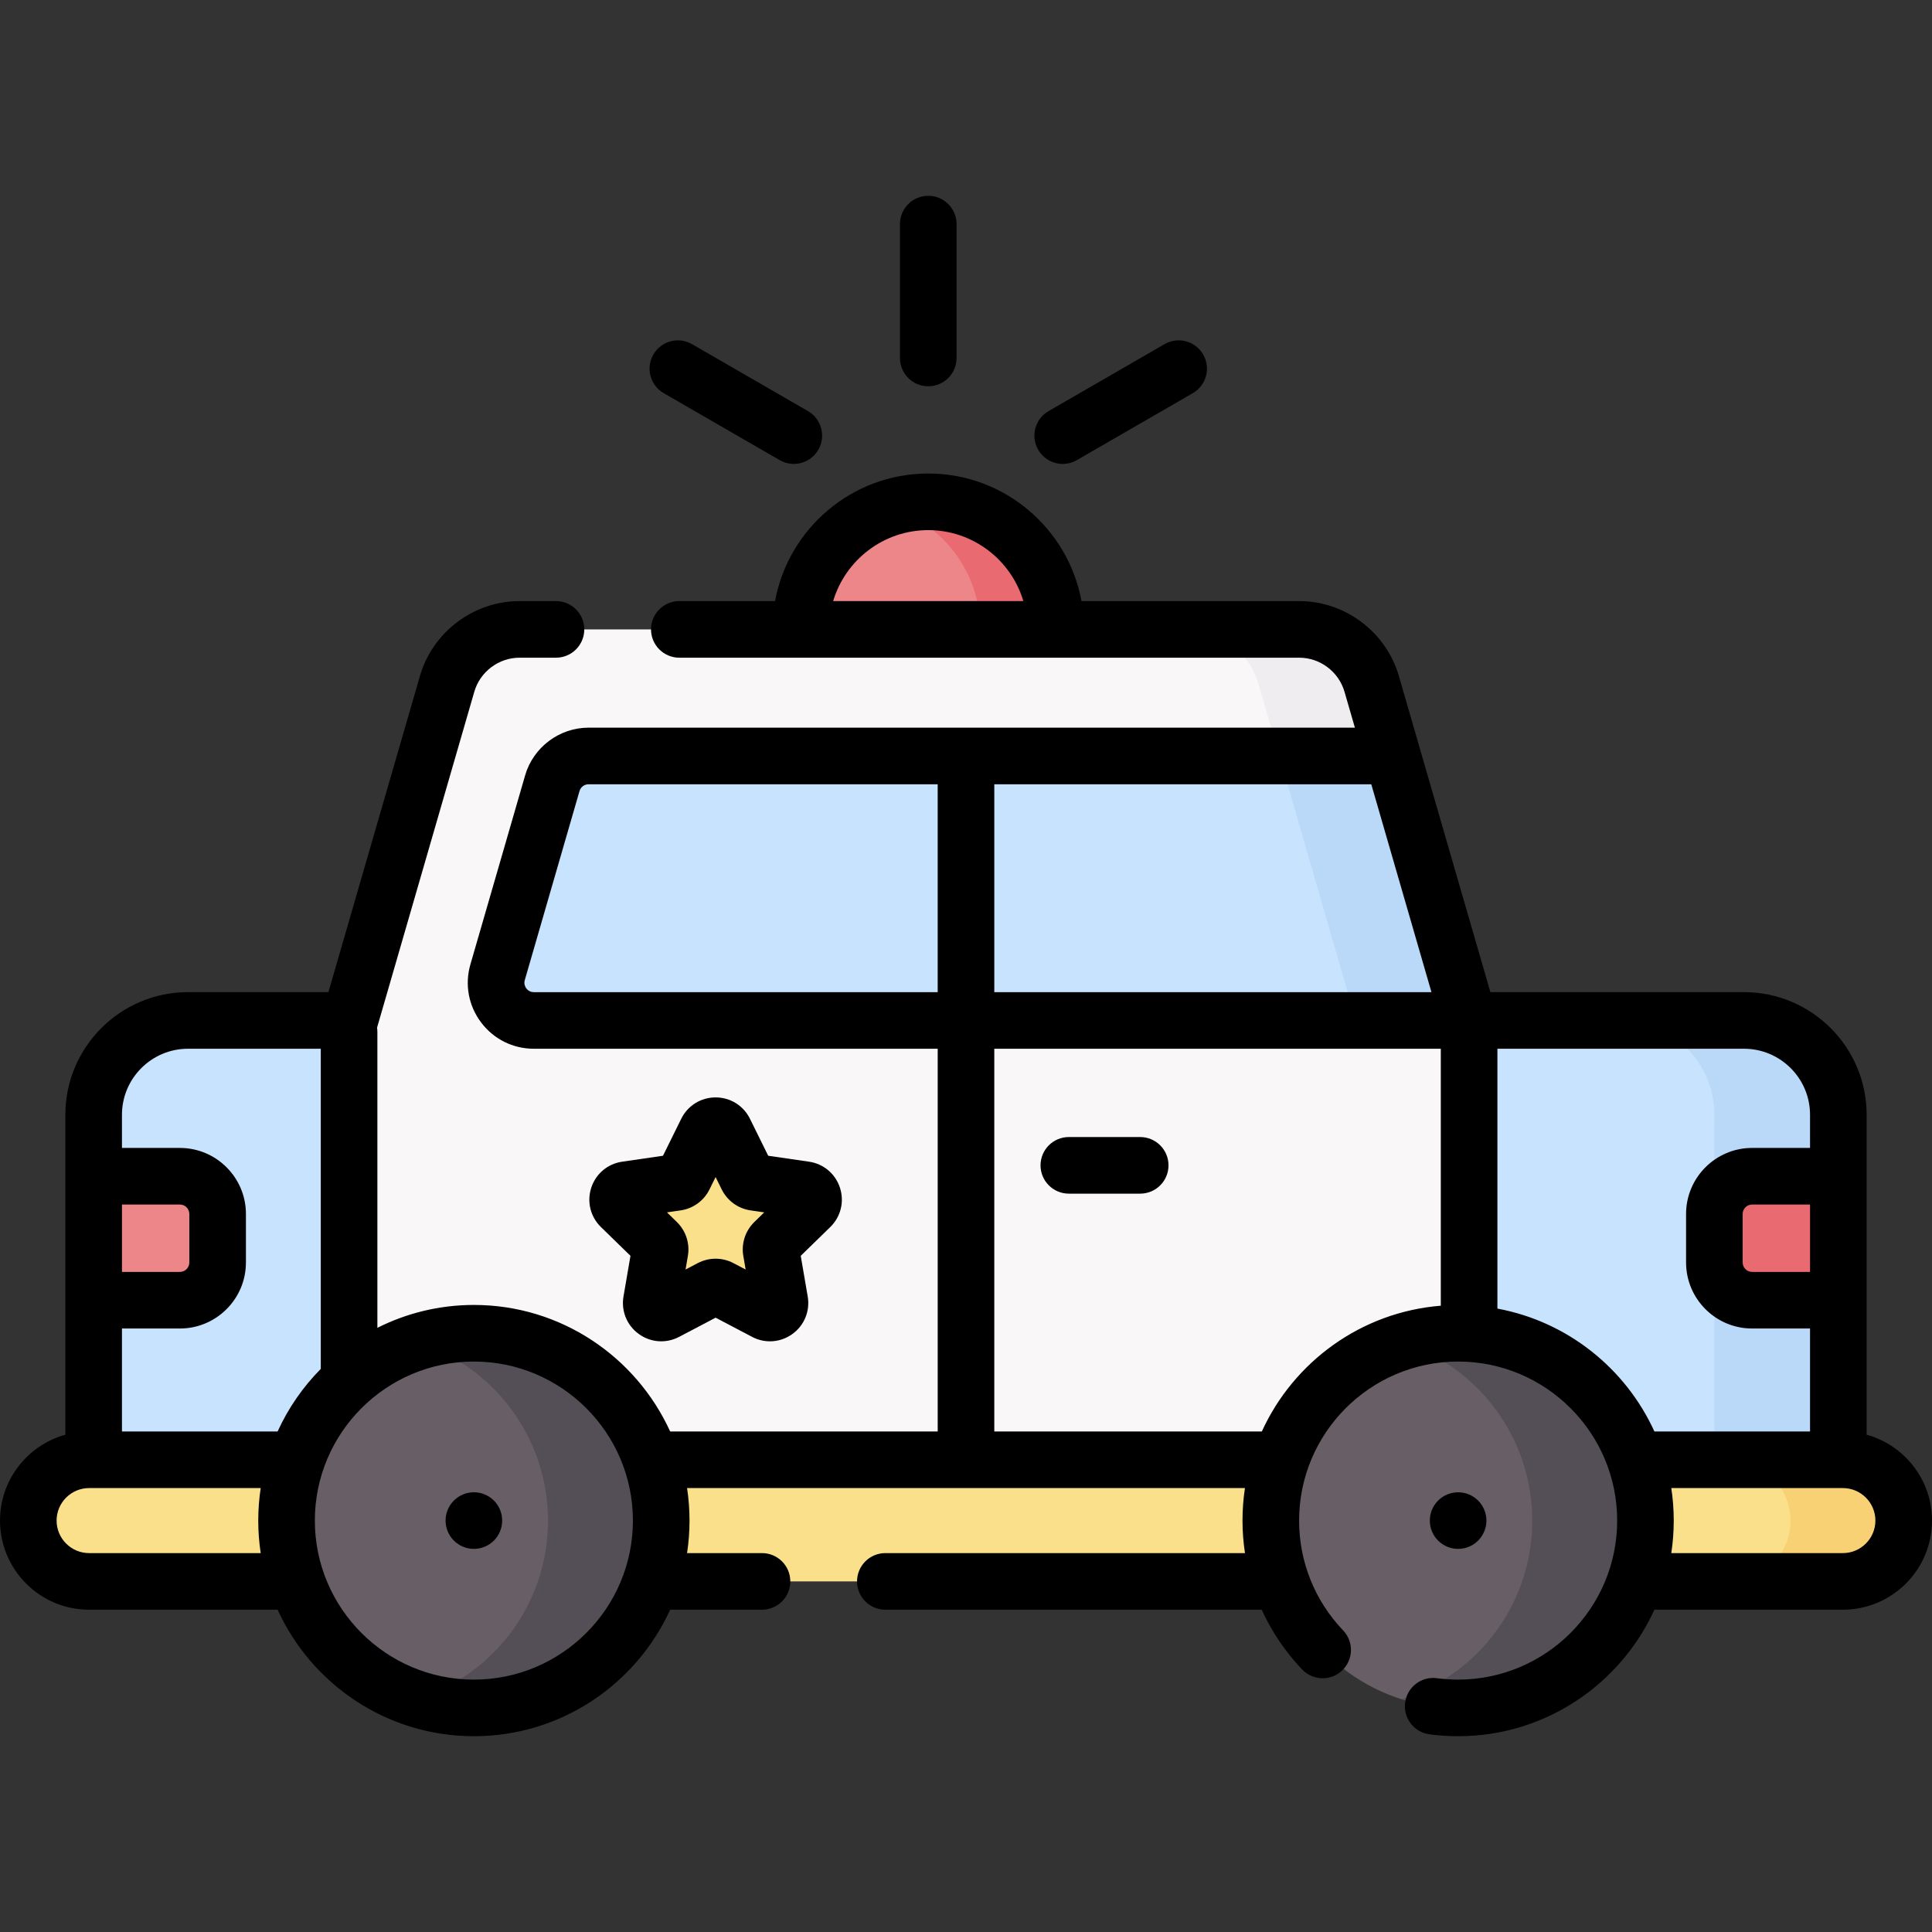 <svg id="Capa_1" enable-background="new 0 0 512 512" height="512" viewBox="0 0 512 512" width="512" xmlns="http://www.w3.org/2000/svg"><rect x="0" y="0" width="512" height="512" fill="#333333" stroke="none"/><g><g><path d="m212.198 166.799c0-15.168 9.988-28.005 23.747-32.285 3.175-.988 6.551-.52 10.051-.52 18.675 0 23.805 14.137 23.805 32.805l-24.817 10z" fill="#ed8689"/><path d="m279.8 166.795h-20c0-15.18-10.01-28.03-23.8-32.29 3.16-.99 6.52-1.51 10-1.51 18.67 0 33.8 15.14 33.8 33.8z" fill="#ea6a71"/><path d="m369.33 270.433h19.999l62.851 10c13.81 0 25 11.2 25 25v91.22h-442.36v-91.22c0-13.8 11.19-25 25-25l32.85-10 25.82-89.195c2.476-8.553 10.308-14.439 19.211-14.439h186.597c8.904 0 16.735 5.886 19.211 14.439z" fill="#f9f7f8"/><path d="m363.51 181.235 5.532 19.11 10.288 70.09h-30l-10.29-70.095-5.53-19.105c-2.48-8.55-10.31-14.44-19.21-14.44h30c8.9 0 16.73 5.89 19.21 14.44z" fill="#efedef"/><path d="m92.51 270.435v126.22h-67.69v-52.082l10-16.84-10-15.986v-16.313c0-13.8 11.19-25 25-25h42.69z" fill="#c8e3fd"/><path d="m459.18 396.655v-101.22c0-13.8-11.19-25-25-25h-44.85v126.22z" fill="#c8e3fd"/><path d="m487.18 295.435v16.284l-10 15.139 10 17.716v52.082h-32.85v-101.22c0-13.8-11.19-25-25-25h32.85c13.81-.001 25 11.199 25 24.999z" fill="#bad9f9"/><path d="m192.021 299.81 5.964 12.085c.387.784 1.134 1.327 1.999 1.452l13.336 1.938c2.178.316 3.047 2.992 1.471 4.529l-9.65 9.407c-.626.61-.911 1.489-.764 2.35l2.278 13.282c.372 2.169-1.904 3.823-3.852 2.799l-11.928-6.271c-.773-.407-1.697-.407-2.471 0l-11.928 6.271c-1.948 1.024-4.224-.63-3.852-2.799l2.278-13.282c.148-.861-.138-1.74-.764-2.35l-9.65-9.407c-1.576-1.536-.706-4.212 1.471-4.529l13.336-1.938c.865-.126 1.612-.669 1.999-1.452l5.964-12.085c.976-1.974 3.79-1.974 4.763 0z" fill="#fbe08b"/><path d="m464.326 344.573h22.854v-32.854h-22.854c-5.523 0-10 4.477-10 10v12.854c0 5.523 4.477 10 10 10z" fill="#ea6a71"/><path d="m47.674 344.573h-22.854v-32.854h22.854c5.523 0 10 4.477 10 10v12.854c0 5.523-4.477 10-10 10z" fill="#ed8689"/><path d="m468.382 419.092h-444.764c-8.902 0-16.118-7.216-16.118-16.118 0-8.902 7.216-16.118 16.118-16.118h444.765c8.902 0 16.118 7.216 16.118 16.118-.001 8.902-7.217 16.118-16.119 16.118z" fill="#fbe08b"/><path d="m504.5 402.975c0 4.45-1.8 8.48-4.72 11.4-2.92 2.91-6.95 4.72-11.4 4.72h-30c4.45 0 8.48-1.81 11.4-4.72 2.92-2.92 4.72-6.95 4.72-11.4 0-8.9-7.22-16.12-16.12-16.12h30c8.9 0 16.12 7.22 16.12 16.12z" fill="#f8d175"/><path d="m336.772 402.975c0 22.191 14.56 40.981 34.647 47.339 4.732 1.498 9.77.306 14.998.306 27.418 0 47.645-20.227 47.645-47.645s-20.227-47.645-47.645-47.645c-5.227 0-10.266-1.192-14.997.306-20.088 6.357-34.648 25.148-34.648 47.339z" fill="#685e65"/><path d="m75.938 402.975c0 22.189 14.557 40.978 34.642 47.337 4.733 1.499 9.774.307 15.003.307 27.418 0 47.645-20.227 47.645-47.645s-20.227-47.645-47.645-47.645c-5.141 0-10.099-1.219-14.763.232-20.209 6.286-34.882 25.136-34.882 47.414z" fill="#685e65"/><path d="m359.33 270.435h-95.83l-7.5-10-7.5 10h-107.02c-6.66 0-11.46-6.38-9.61-12.78l14.5-50.09c1.24-4.28 5.15-7.22 9.61-7.22h92.52l9.4 10 5.6-10h75.54l17.116 24.583z" fill="#c8e3fd"/><path d="m389.33 270.435h-30l-20.29-70.09h30z" fill="#bad9f9"/><g fill="#544e56"><path d="m436.06 402.975c0 27.42-22.22 49.64-49.64 49.64-5.23 0-10.27-.81-15-2.31 20.09-6.36 34.64-25.14 34.64-47.33s-14.55-40.97-34.64-47.33c4.73-1.5 9.77-2.31 15-2.31 27.42 0 49.64 22.22 49.64 49.64z"/><path d="m175.23 402.975c0 27.42-22.23 49.64-49.65 49.64-5.23 0-10.27-.81-15-2.31 20.09-6.36 34.65-25.14 34.65-47.33s-14.56-40.97-34.65-47.33c4.73-1.5 9.77-2.31 15-2.31 27.42 0 49.65 22.22 49.65 49.64z"/></g></g><g><path d="m222.597 314.77c-1.204-3.703-4.345-6.352-8.198-6.911l-10.816-1.572-4.836-9.801s0-.001-.001-.001c-1.724-3.491-5.212-5.659-9.105-5.659s-7.382 2.168-9.106 5.66l-4.836 9.801-10.816 1.572c-3.853.56-6.994 3.208-8.197 6.91-1.203 3.703-.219 7.692 2.57 10.411l7.826 7.628-1.848 10.773c-.658 3.837.891 7.643 4.04 9.931 3.15 2.289 7.247 2.584 10.695.773l9.673-5.086 9.675 5.086c1.499.788 3.12 1.177 4.734 1.177 2.096 0 4.179-.657 5.959-1.95 3.15-2.288 4.698-6.093 4.041-9.932l-1.848-10.773 7.827-7.629c2.786-2.717 3.77-6.706 2.567-10.408zm-22.691 9.075c-2.393 2.333-3.484 5.692-2.92 8.988l.619 3.607-3.241-1.704c-2.958-1.554-6.49-1.554-9.449.001l-3.239 1.703.618-3.605c.566-3.295-.525-6.655-2.92-8.991l-2.62-2.554 3.616-.525c3.312-.478 6.173-2.557 7.652-5.556l1.619-3.281 1.618 3.279c1.48 3.001 4.341 5.079 7.647 5.557l3.622.526z"/><path d="m175.891 104.193 30.73 17.742c1.181.682 2.471 1.006 3.743 1.006 2.592 0 5.113-1.345 6.502-3.751 2.071-3.587.842-8.174-2.745-10.245l-30.73-17.742c-3.587-2.07-8.174-.843-10.245 2.745-2.072 3.587-.843 8.174 2.745 10.245z"/><path d="m246 102.369c4.142 0 7.5-3.357 7.5-7.5v-35.483c0-4.143-3.358-7.5-7.5-7.5s-7.5 3.357-7.5 7.5v35.483c0 4.143 3.358 7.5 7.5 7.5z"/><path d="m281.636 122.941c1.272 0 2.562-.324 3.743-1.006l30.73-17.742c3.587-2.071 4.816-6.658 2.745-10.245-2.071-3.588-6.659-4.814-10.245-2.745l-30.73 17.742c-3.587 2.071-4.816 6.658-2.745 10.245 1.389 2.407 3.91 3.751 6.502 3.751z"/><path d="m494.68 380.212v-84.784c0-17.921-14.58-32.5-32.5-32.5h-67.213l-24.253-83.779c-3.383-11.689-14.246-19.854-26.416-19.854h-57.691c-3.539-19.206-20.396-33.806-40.61-33.806-20.211 0-37.065 14.599-40.604 33.806h-25.366c-4.142 0-7.5 3.357-7.5 7.5s3.358 7.5 7.5 7.5h164.271c5.532 0 10.469 3.711 12.007 9.024l2.756 9.52h-203.081c-7.745 0-14.659 5.195-16.814 12.635l-14.501 50.093c-1.542 5.335-.514 10.94 2.823 15.378s8.437 6.984 13.992 6.984h107.02v101.423h-70.902c-9.006-19.755-28.926-33.527-52.015-33.527-9.19 0-17.873 2.193-25.573 6.064v-78.46c0-.369-.036-.73-.087-1.085l25.771-89.025c1.538-5.313 6.476-9.024 12.007-9.024h9.639c4.142 0 7.5-3.357 7.5-7.5s-3.358-7.5-7.5-7.5h-9.639c-12.169 0-23.032 8.164-26.416 19.853l-24.253 83.78h-37.212c-17.92 0-32.5 14.579-32.5 32.5v84.784c-9.974 2.763-17.32 11.916-17.32 22.758 0 13.023 10.595 23.618 23.618 23.618h49.951c9.006 19.754 28.926 33.526 52.015 33.526s43.009-13.772 52.015-33.526h24.339c4.142 0 7.5-3.357 7.5-7.5s-3.358-7.5-7.5-7.5h-19.859c.427-2.812.65-5.689.65-8.618s-.223-5.806-.65-8.617h147.845c-.427 2.811-.65 5.689-.65 8.617 0 2.909.226 5.787.654 8.618h-95.304c-4.142 0-7.5 3.357-7.5 7.5s3.358 7.5 7.5 7.5h99.741c2.627 5.784 6.23 11.142 10.727 15.85 2.861 2.994 7.608 3.103 10.604.242 2.995-2.86 3.104-7.608.243-10.603-7.522-7.875-11.665-18.212-11.665-29.107 0-23.238 18.906-42.145 42.145-42.145s42.145 18.906 42.145 42.145c0 23.238-18.906 42.145-42.145 42.145-1.883 0-3.774-.125-5.623-.371-4.109-.555-7.878 2.339-8.424 6.444-.546 4.106 2.339 7.878 6.445 8.425 2.502.333 5.06.502 7.603.502 23.089 0 43.009-13.772 52.015-33.526h49.951c13.023 0 23.618-10.595 23.618-23.618-.004-10.843-7.35-19.996-17.324-22.759zm-248.683-239.723c11.899 0 21.972 7.944 25.209 18.806h-50.413c3.237-10.861 13.308-18.806 25.204-18.806zm-196.177 137.439h35.19v84.847c-4.732 4.776-8.619 10.385-11.442 16.578h-41.248v-27.284h15.354c9.649 0 17.5-7.851 17.5-17.5v-12.854c0-9.649-7.851-17.5-17.5-17.5h-15.354v-8.786c0-9.651 7.85-17.501 17.5-17.501zm-17.5 41.286h15.354c1.378 0 2.5 1.121 2.5 2.5v12.854c0 1.379-1.122 2.5-2.5 2.5h-15.354zm-8.702 92.374c-4.752 0-8.618-3.866-8.618-8.618s3.866-8.617 8.618-8.617h45.471c-.427 2.811-.65 5.689-.65 8.617 0 2.929.223 5.807.65 8.618zm101.965 33.526c-23.239 0-42.145-18.906-42.145-42.145 0-23.238 18.906-42.145 42.145-42.145s42.144 18.906 42.144 42.145-18.905 42.145-42.144 42.145zm354.097-108.046h-15.354c-1.378 0-2.5-1.121-2.5-2.5v-12.854c0-1.379 1.122-2.5 2.5-2.5h15.354zm-100.328-74.138h-115.852v-55.09h99.904zm-237.872 0c-1.089 0-1.722-.625-2.003-.998-.28-.373-.705-1.153-.403-2.195l14.5-50.089c.313-1.081 1.28-1.808 2.406-1.808h92.52v55.09zm192.922 116.423h-70.902v-101.423h118.33v68.096c-21.117 1.686-39.025 14.894-47.428 33.327zm62.428-32.56v-68.866h65.35c9.649 0 17.5 7.851 17.5 17.5v8.786h-15.354c-9.649 0-17.5 7.851-17.5 17.5v12.854c0 9.649 7.851 17.5 17.5 17.5h15.354v27.284h-41.248c-7.618-16.71-23.048-29.126-41.602-32.558zm91.552 64.795h-45.471c.427-2.812.65-5.689.65-8.618s-.223-5.806-.65-8.617h45.471c4.752 0 8.618 3.865 8.618 8.617s-3.866 8.618-8.618 8.618z"/><path d="m386.417 410.47c4.142 0 7.5-3.358 7.5-7.5 0-4.142-3.358-7.5-7.5-7.5s-7.5 3.358-7.5 7.5c0 4.142 3.358 7.5 7.5 7.5z"/><path d="m125.583 395.47c-4.142 0-7.5 3.358-7.5 7.5 0 4.142 3.358 7.5 7.5 7.5s7.5-3.358 7.5-7.5c0-4.142-3.358-7.5-7.5-7.5z"/><path d="m302.165 301.328h-18.912c-4.142 0-7.5 3.357-7.5 7.5s3.358 7.5 7.5 7.5h18.912c4.142 0 7.5-3.357 7.5-7.5s-3.358-7.5-7.5-7.5z"/></g></g></svg>